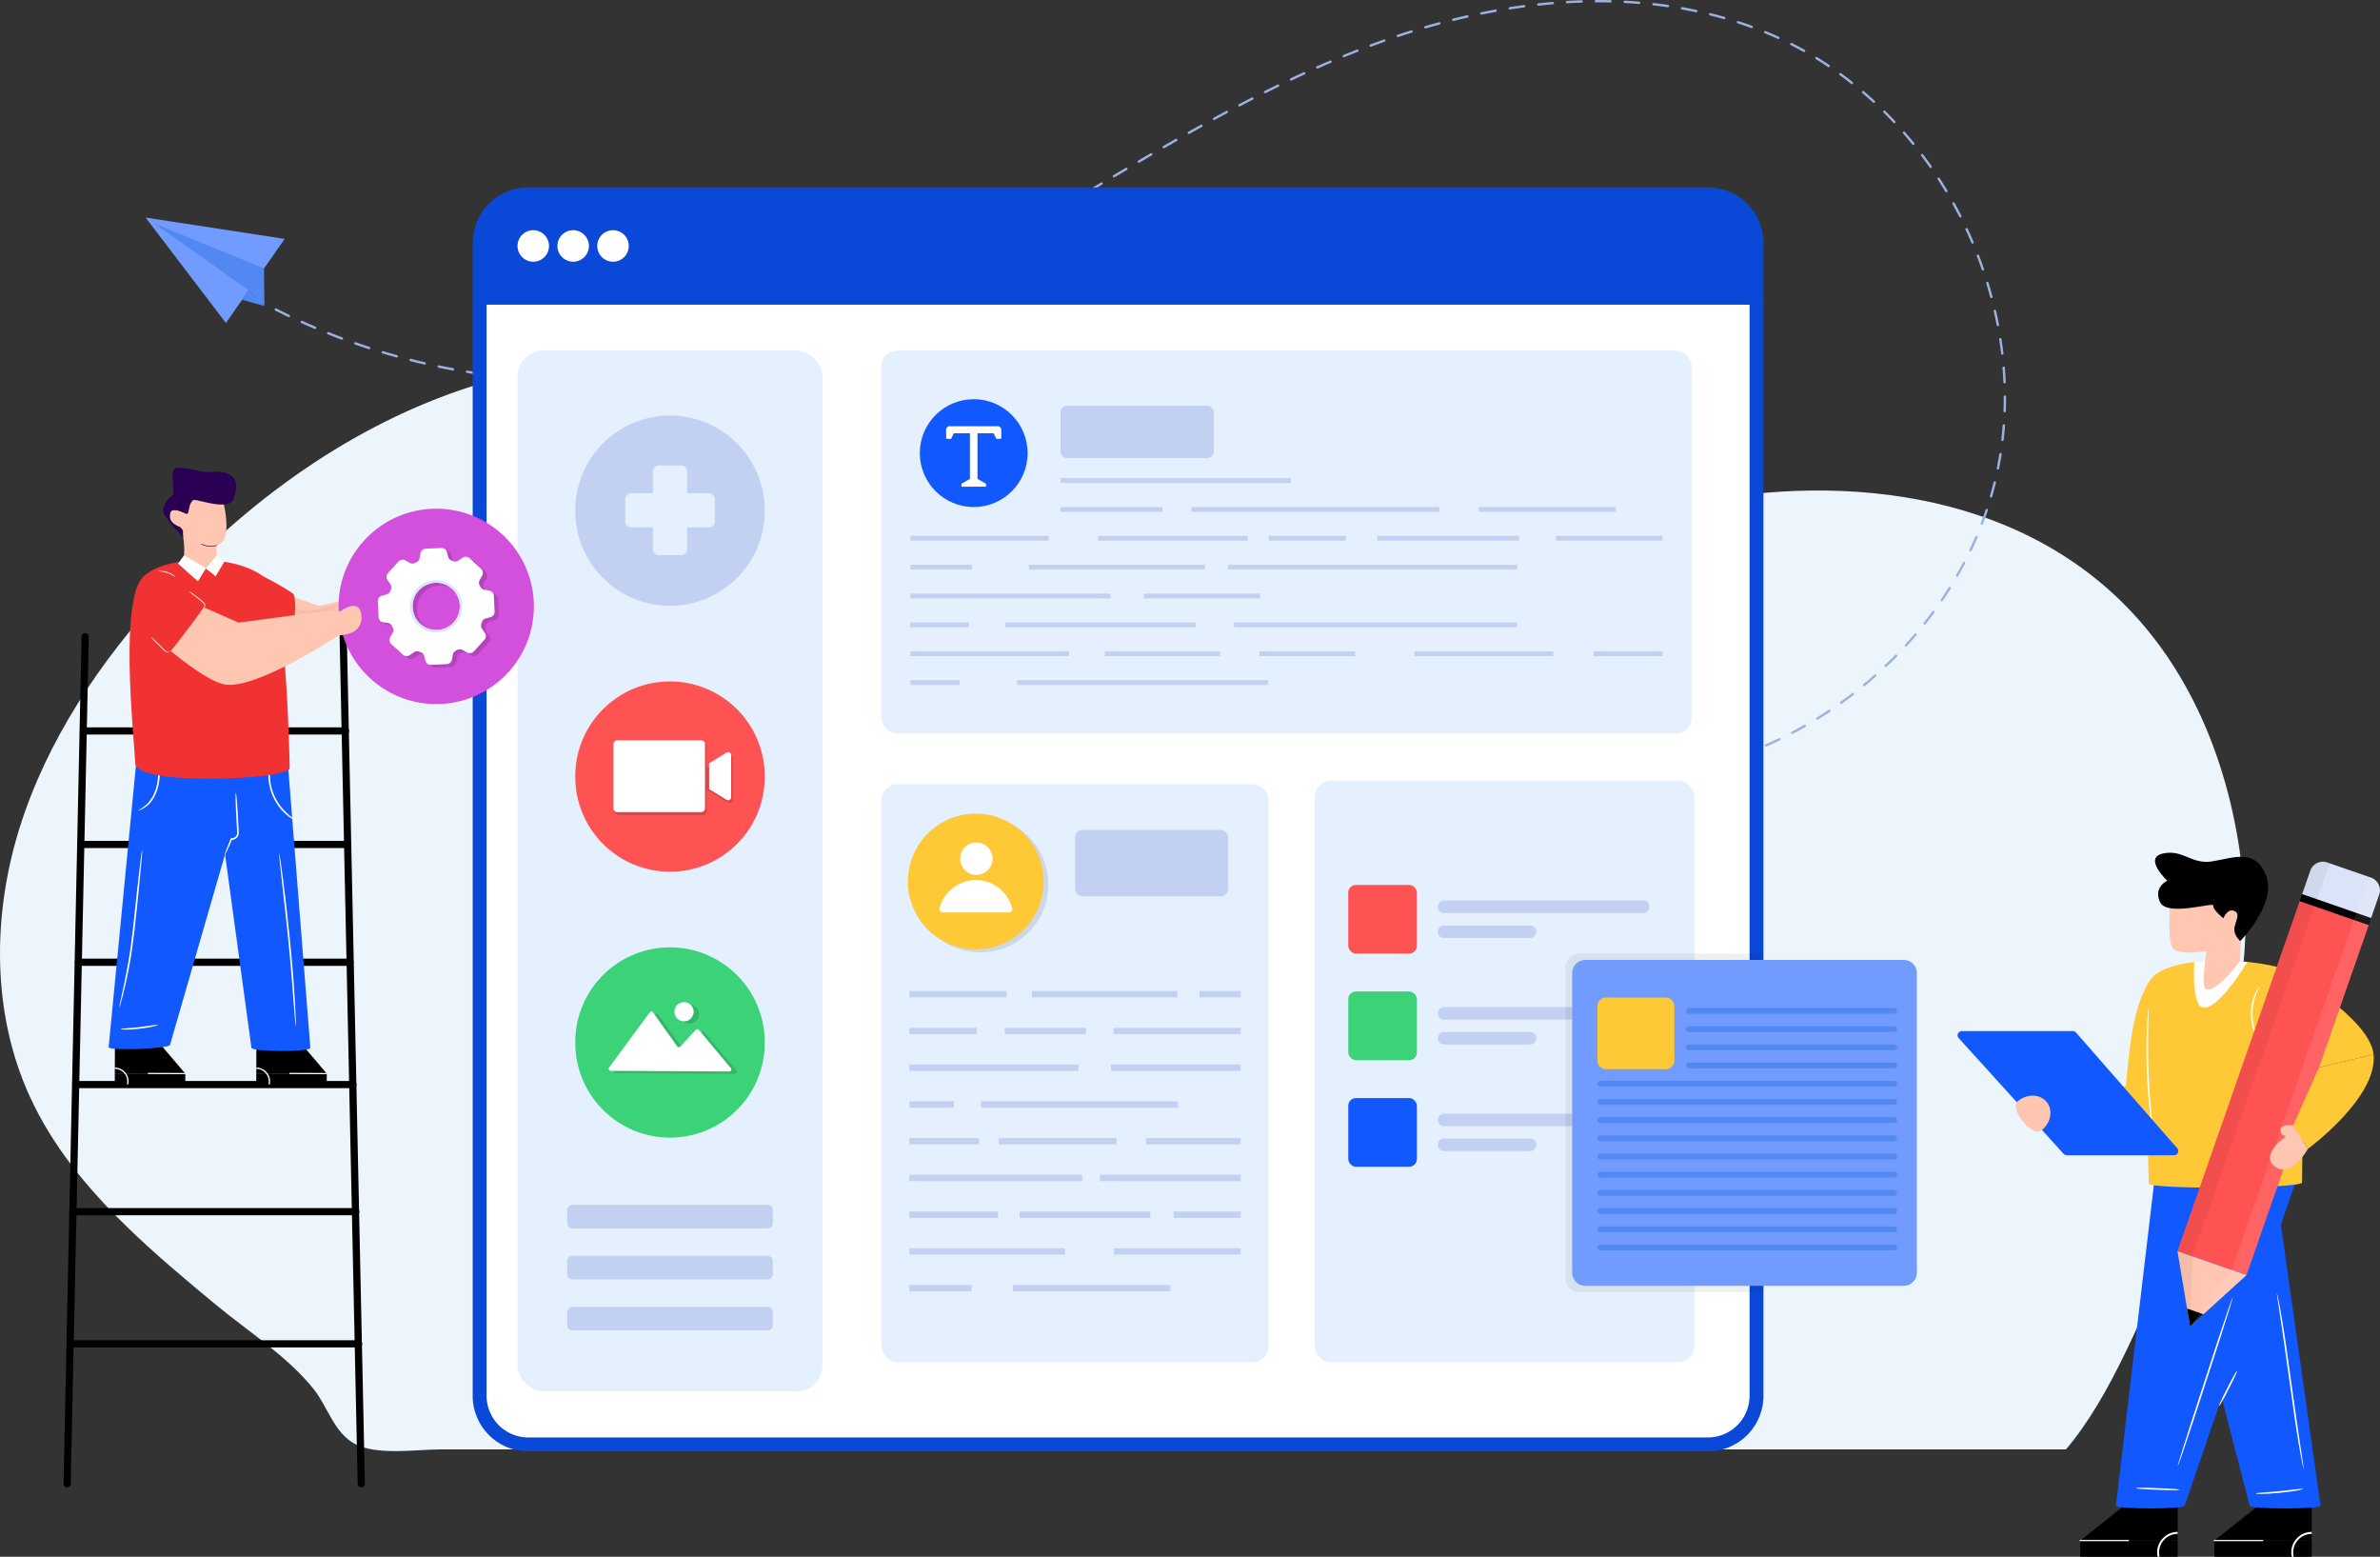 <svg id="Layer_1" data-name="Layer 1" xmlns="http://www.w3.org/2000/svg" viewBox="0 0 4300 2811.73"><rect x="0" y="0" width="4300" height="2811.73" fill="#333333" stroke="none"/><defs><style>.cls-1{fill:#edf5fc;}.cls-2{fill:#9bb2e1;}.cls-3{fill:#0a48d8;}.cls-4{fill:#fff;}.cls-5{fill:#e4f0fd;}.cls-6{fill:#c2d1f2;}.cls-7{fill:#3cd278;}.cls-8{opacity:0.14;}.cls-9{fill:#ff5252;}.cls-10{opacity:0.15;}.cls-11{fill:#ffc6b2;}.cls-12{fill:#f4bdab;}.cls-13{fill:#f03232;}.cls-14{fill:#1258ff;}.cls-15{fill:#d250dc;}.cls-16{fill:#d7e7ff;}.cls-17{fill:#2a0054;}.cls-18{fill:none;}.cls-19{opacity:0.06;}.cls-20{fill:#719bff;}.cls-21{fill:#ffc837;}.cls-22{fill:#5388f2;}.cls-23{opacity:0.1;}.cls-24{opacity:0.05;}.cls-25{fill:#dae3f7;}</style></defs><g id="Web_Designer" data-name="Web Designer"><path class="cls-1" d="M4272.09,2603.08c-50.33,113.8-108.86,264.43-189.49,358.94H1146.36c-44.48,0-113.24,11-153.25-9-39.35-19.63-50.37-67.26-76.26-99.74-47-59-118.7-104.43-176.6-152.36-55.42-45.86-111.58-92.74-163.29-143.29-70.6-68.91-132.87-144.67-173.57-234-68.46-150.37-67.33-326.67-17.95-484.35s144-298.11,255.29-420.19c154.31-169.33,346-308.91,564.42-378.12,142-45,295.68-58.38,442-33.83,78.77,13.19,155.43,37.36,227,73.44,213.4,107.73,372.12,312.88,598.37,390.07,88,30,178.66,38.44,270.16,33.09,199.16-89.56,396-185.45,606.39-237.72,285.53-70.93,615.31-46.72,831,161.91,124.4,120.36,194.36,288,218.08,465.09C4442.6,2124.39,4313.75,2508.85,4272.09,2603.08Z" transform="translate(-350 -344.13)"/><path class="cls-2" d="M3262.43,1750.21h0c-8.69-.11-17.49-.42-26.13-.9a2.17,2.17,0,0,1-2.05-2.29,2.21,2.21,0,0,1,2.29-2c8.59.47,17.32.77,25.95.89a2.17,2.17,0,0,1,0,4.34Zm26.08-.19a2.17,2.17,0,0,1-.06-4.34c8.6-.24,17.33-.66,26-1.26a2.17,2.17,0,1,1,.29,4.33c-8.67.6-17.46,1-26.12,1.27Zm52-3.58a2.17,2.17,0,0,1-.23-4.33c8.54-.94,17.2-2.06,25.75-3.35a2.17,2.17,0,1,1,.64,4.3c-8.6,1.29-17.32,2.42-25.92,3.37Zm51.53-7.73a2.17,2.17,0,0,1-.41-4.3c8.45-1.61,17-3.41,25.42-5.35a2.17,2.17,0,1,1,1,4.23c-8.47,2-17.08,3.76-25.57,5.38A2,2,0,0,1,3392,1738.71Zm50.76-11.7a2.17,2.17,0,0,1-.57-4.27c8.3-2.25,16.69-4.69,24.93-7.25a2.17,2.17,0,1,1,1.29,4.14c-8.29,2.59-16.73,5-25.08,7.3A1.91,1.91,0,0,1,3442.79,1727Zm49.73-15.48a2.17,2.17,0,0,1-.72-4.22c8.08-2.85,16.27-5.91,24.33-9.08a2.17,2.17,0,0,1,1.59,4c-8.11,3.19-16.35,6.27-24.48,9.13A2,2,0,0,1,3492.52,1711.53Zm48.46-19.09a2.17,2.17,0,0,1-.87-4.16c7.88-3.43,15.83-7.07,23.62-10.8a2.17,2.17,0,1,1,1.88,3.92c-7.84,3.75-15.84,7.41-23.76,10.86A2.06,2.06,0,0,1,3541,1692.44Zm47-22.5a2.17,2.17,0,0,1-1-4.09c7.65-4,15.32-8.19,22.8-12.44a2.17,2.17,0,1,1,2.15,3.77c-7.53,4.28-15.25,8.49-22.94,12.51A2.09,2.09,0,0,1,3588,1669.94Zm45.3-25.74a2.17,2.17,0,0,1-1.14-4c7.31-4.5,14.67-9.21,21.88-14a2.17,2.17,0,1,1,2.4,3.62c-7.25,4.81-14.66,9.55-22,14.08A2.23,2.23,0,0,1,3633.26,1644.2Zm43.39-28.83a2.17,2.17,0,0,1-1.26-3.94c7-5,14.06-10.24,20.88-15.48a2.17,2.17,0,0,1,2.64,3.45c-6.86,5.27-13.92,10.5-21,15.56A2.14,2.14,0,0,1,3676.65,1615.37Zm41.32-31.76a2.17,2.17,0,0,1-1.38-3.85c6.68-5.5,13.32-11.18,19.76-16.88a2.17,2.17,0,0,1,2.88,3.26c-6.47,5.72-13.16,11.44-19.87,17A2.16,2.16,0,0,1,3718,1583.61Zm39-34.54a2.17,2.17,0,0,1-1.49-3.75c6.28-6,12.51-12.08,18.54-18.21a2.17,2.17,0,1,1,3.09,3c-6.05,6.17-12.33,12.33-18.65,18.33A2.18,2.18,0,0,1,3757,1549.07Zm36.55-37.18a2.11,2.11,0,0,1-1.47-.57,2.17,2.17,0,0,1-.14-3.06c5.82-6.35,11.61-12.9,17.22-19.48a2.17,2.17,0,0,1,3.3,2.82c-5.64,6.61-11.47,13.21-17.31,19.59A2.16,2.16,0,0,1,3793.56,1511.89Zm33.82-39.66a2.22,2.22,0,0,1-1.35-.47,2.17,2.17,0,0,1-.35-3c5.39-6.8,10.69-13.75,15.77-20.66a2.17,2.17,0,0,1,3.5,2.57c-5.11,7-10.45,14-15.87,20.78A2.14,2.14,0,0,1,3827.38,1472.23Zm30.87-42a2.14,2.14,0,0,1-1.22-.38,2.17,2.17,0,0,1-.57-3c4.87-7.17,9.65-14.49,14.21-21.76a2.17,2.17,0,0,1,3.68,2.31c-4.59,7.31-9.4,14.68-14.3,21.89A2.17,2.17,0,0,1,3858.25,1430.23Zm27.68-44.16a2.11,2.11,0,0,1-1.08-.29,2.18,2.18,0,0,1-.8-3c4.33-7.51,8.54-15.16,12.52-22.75a2.17,2.17,0,0,1,3.85,2c-4,7.63-8.25,15.34-12.6,22.9A2.19,2.19,0,0,1,3885.93,1386.07Zm24.23-46.12a2.22,2.22,0,0,1-.94-.21,2.17,2.17,0,0,1-1-2.9c3.72-7.82,7.33-15.77,10.7-23.64a2.18,2.18,0,0,1,4,1.71c-3.4,7.92-7,15.93-10.78,23.8A2.18,2.18,0,0,1,3910.16,1340Zm20.52-47.85a2.14,2.14,0,0,1-.78-.14,2.18,2.18,0,0,1-1.25-2.81c3.09-8.08,6-16.29,8.77-24.4a2.17,2.17,0,1,1,4.11,1.38c-2.74,8.17-5.71,16.44-8.82,24.57A2.17,2.17,0,0,1,3930.68,1292.1Zm16.59-49.31a2.15,2.15,0,0,1-.61-.09,2.17,2.17,0,0,1-1.48-2.69c2.4-8.25,4.67-16.69,6.74-25.07a2.17,2.17,0,0,1,4.21,1c-2.08,8.44-4.36,16.93-6.78,25.24A2.17,2.17,0,0,1,3947.27,1242.79Zm12.45-50.58a2.1,2.1,0,0,1-.43,0,2.16,2.16,0,0,1-1.7-2.55c1.69-8.39,3.24-17,4.61-25.56a2.15,2.15,0,0,1,2.49-1.8,2.17,2.17,0,0,1,1.8,2.48c-1.38,8.64-2.94,17.29-4.64,25.74A2.18,2.18,0,0,1,3959.72,1192.21Zm8.18-51.46h-.25a2.18,2.18,0,0,1-1.91-2.41c1-8.56,1.84-17.26,2.5-25.85a2.17,2.17,0,0,1,4.33.33c-.66,8.65-1.51,17.4-2.51,26A2.17,2.17,0,0,1,3967.9,1140.75Zm4-52h-.08a2.15,2.15,0,0,1-2.09-2.24c.28-8,.43-16,.42-23.91v-2.06a2.17,2.17,0,0,1,2.16-2.18h0a2.17,2.17,0,0,1,2.17,2.16v2.08c0,7.95-.14,16-.43,24.06A2.17,2.17,0,0,1,3971.87,1088.8Zm-.16-52.1a2.18,2.18,0,0,1-2.17-2.08c-.37-8.58-.9-17.3-1.58-25.92a2.17,2.17,0,1,1,4.32-.35c.7,8.68,1.23,17.46,1.6,26.08a2.19,2.19,0,0,1-2.08,2.27Zm-2596.19-3.48h0c-8.66-.06-17.44-.22-26.1-.48a2.17,2.17,0,1,1,.13-4.34c8.63.26,17.38.42,26,.48a2.17,2.17,0,0,1,0,4.34Zm26.06-.11a2.17,2.17,0,0,1,0-4.34c8.63-.14,17.38-.37,26-.7a2.12,2.12,0,0,1,2.25,2.09,2.17,2.17,0,0,1-2.08,2.25c-8.66.33-17.44.57-26.11.7Zm-78.14-1.42h-.12q-13-.67-26.06-1.63a2.17,2.17,0,0,1-2-2.33,2.1,2.1,0,0,1,2.32-2q13,1,26,1.63a2.17,2.17,0,0,1-.1,4.34Zm130.21-.56a2.17,2.17,0,0,1-.13-4.34c8.63-.53,17.36-1.16,25.94-1.88a2.15,2.15,0,0,1,2.35,2,2.18,2.18,0,0,1-2,2.35c-8.61.72-17.38,1.36-26,1.88Zm-182.18-3.29h-.21q-13-1.24-26-2.78a2.18,2.18,0,0,1,.51-4.32q12.92,1.53,25.86,2.78a2.17,2.17,0,0,1-.2,4.33Zm234.1-1.07a2.17,2.17,0,0,1-.22-4.33c8.6-.92,17.29-2,25.83-3.07a2.17,2.17,0,1,1,.56,4.3c-8.58,1.12-17.3,2.16-25.93,3.09Zm-285.85-5.06a1.62,1.62,0,0,1-.31,0q-12.93-1.82-25.81-3.92a2.17,2.17,0,0,1-1.8-2.49,2.2,2.2,0,0,1,2.49-1.79q12.86,2.09,25.72,3.9a2.17,2.17,0,0,1-.29,4.32Zm337.53-1.7a2.17,2.17,0,0,1-.33-4.32c8.53-1.31,17.16-2.75,25.66-4.27a2.17,2.17,0,1,1,.76,4.27c-8.53,1.53-17.2,3-25.75,4.3Zm-389-6.68a2.71,2.71,0,0,1-.4,0q-12.84-2.38-25.61-5a2.17,2.17,0,1,1,.88-4.25q12.74,2.65,25.52,5a2.17,2.17,0,0,1-.39,4.31Zm440.28-2.49a2.17,2.17,0,0,1-.43-4.3q12.75-2.6,25.42-5.45a2.17,2.17,0,1,1,1,4.23q-12.72,2.88-25.52,5.48A2.09,2.09,0,0,1,1608.56,1010.84Zm-491.3-8.14a2.05,2.05,0,0,1-.49-.06q-12.72-2.92-25.37-6.15a2.17,2.17,0,0,1,1.07-4.21q12.6,3.21,25.28,6.13a2.17,2.17,0,0,1-.49,4.29Zm542.11-3.33a2.17,2.17,0,0,1-.52-4.28q12.62-3.14,25.17-6.53a2.17,2.17,0,0,1,1.13,4.2q-12.59,3.39-25.26,6.54A1.81,1.81,0,0,1,1659.37,999.37Zm-592.62-9.5a2.32,2.32,0,0,1-.58-.08q-12.59-3.49-25.09-7.26a2.17,2.17,0,1,1,1.26-4.15q12.45,3.74,25,7.22a2.18,2.18,0,0,1-.58,4.27Zm642.92-4.08a2.17,2.17,0,0,1-.6-4.26q12.48-3.64,24.89-7.52a2.17,2.17,0,1,1,1.3,4.14q-12.45,3.9-25,7.55A2.15,2.15,0,0,1,1709.67,985.79Zm2257.88-1a2.17,2.17,0,0,1-2.15-1.91c-1-8.49-2.19-17.15-3.52-25.73a2.17,2.17,0,0,1,1.81-2.48,2.15,2.15,0,0,1,2.48,1.81c1.34,8.64,2.53,17.35,3.54,25.89a2.17,2.17,0,0,1-1.9,2.41Zm-2950.7-9.93a2.22,2.22,0,0,1-.67-.1q-12.42-4-24.75-8.34a2.17,2.17,0,1,1,1.44-4.1q12.27,4.29,24.65,8.31a2.17,2.17,0,0,1-.67,4.23Zm742.56-4.58a2.18,2.18,0,0,1-.68-4.24q12.33-4.1,24.61-8.43a2.17,2.17,0,0,1,1.45,4.1q-12.32,4.34-24.69,8.46A2.37,2.37,0,0,1,1759.41,970.26Zm-791.77-12.6a2.27,2.27,0,0,1-.76-.14q-12.23-4.57-24.35-9.42a2.17,2.17,0,1,1,1.61-4q12.09,4.81,24.26,9.38a2.17,2.17,0,0,1-.76,4.21ZM1808.58,953a2.17,2.17,0,0,1-.76-4.21q12.2-4.51,24.32-9.25a2.17,2.17,0,1,1,1.58,4q-12.17,4.74-24.39,9.28A2.19,2.19,0,0,1,1808.58,953ZM919.24,938.33a2.08,2.08,0,0,1-.84-.18q-12-5.1-23.92-10.48a2.17,2.17,0,1,1,1.79-4q11.85,5.35,23.82,10.44a2.18,2.18,0,0,1-.85,4.18ZM1857.15,934a2.17,2.17,0,0,1-.82-4.18q12-4.9,24-10a2.17,2.17,0,1,1,1.7,4q-12,5.08-24.1,10A2.17,2.17,0,0,1,1857.15,934Zm2102.39-.74a2.18,2.18,0,0,1-2.13-1.76c-1.63-8.43-3.44-17-5.38-25.4a2.17,2.17,0,1,1,4.23-1c2,8.48,3.78,17.08,5.42,25.56a2.17,2.17,0,0,1-1.72,2.54A2,2,0,0,1,3959.54,933.3ZM871.75,916.88a2.09,2.09,0,0,1-.94-.22c-7.86-3.76-15.73-7.64-23.42-11.53a2.17,2.17,0,1,1,2-3.87q11.61,5.87,23.34,11.49a2.17,2.17,0,0,1-.94,4.13Zm1033.39-3.18a2.17,2.17,0,0,1-.87-4.16q11.91-5.25,23.76-10.65a2.18,2.18,0,0,1,2.88,1.08,2.15,2.15,0,0,1-1.08,2.87Q1918,908.26,1906,913.51A2.12,2.12,0,0,1,1905.14,913.7ZM825.25,893.33a2.23,2.23,0,0,1-1-.25c-7.62-4.08-15.32-8.31-22.88-12.58a2.17,2.17,0,1,1,2.13-3.78c7.54,4.25,15.21,8.47,22.8,12.53a2.17,2.17,0,0,1-1,4.08Zm1127.34-1.25a2.17,2.17,0,0,1-.93-4.13q11.77-5.55,23.5-11.23a2.17,2.17,0,1,1,1.9,3.91q-11.74,5.7-23.55,11.25A2.12,2.12,0,0,1,1952.59,892.08Zm1995.23-9.53a2.16,2.16,0,0,1-2.09-1.61c-2.24-8.29-4.65-16.69-7.19-25a2.17,2.17,0,1,1,4.15-1.27c2.55,8.31,5,16.76,7.23,25.1a2.17,2.17,0,0,1-1.53,2.66A2.24,2.24,0,0,1,3947.82,882.55ZM1999.5,869.36a2.18,2.18,0,0,1-1-4.12q11.65-5.79,23.26-11.72a2.17,2.17,0,0,1,2,3.87q-11.62,5.93-23.3,11.74A2.1,2.1,0,0,1,1999.5,869.36ZM779.87,867.72a2.12,2.12,0,0,1-1.11-.31c-7.42-4.41-14.92-9-22.29-13.6a2.17,2.17,0,1,1,2.31-3.68c7.33,4.6,14.81,9.15,22.2,13.55a2.17,2.17,0,0,1-1.11,4Zm1266.07-22.05a2.17,2.17,0,0,1-1-4.09q11.54-6,23-12.15a2.17,2.17,0,1,1,2.05,3.83q-11.52,6.13-23.07,12.17A2.14,2.14,0,0,1,2045.94,845.67ZM735.7,840.07a2.18,2.18,0,0,1-1.19-.36C727.28,835,720,830,712.88,825.1a2.17,2.17,0,1,1,2.46-3.57c7.11,4.91,14.36,9.81,21.56,14.55a2.17,2.17,0,0,1-1.2,4Zm3196.83-7.32a2.16,2.16,0,0,1-2.05-1.46c-2.82-8.16-5.82-16.37-8.92-24.4a2.17,2.17,0,0,1,4.06-1.56c3.11,8.07,6.13,16.33,9,24.54a2.18,2.18,0,0,1-2.06,2.88ZM2092,821.17a2.17,2.17,0,0,1-1-4.08q11.43-6.21,22.84-12.5a2.17,2.17,0,1,1,2.1,3.8q-11.42,6.3-22.87,12.52A2.16,2.16,0,0,1,2092,821.17ZM692.86,810.41a2.18,2.18,0,0,1-1.28-.42c-7-5.11-14.07-10.36-20.93-15.6a2.17,2.17,0,1,1,2.64-3.45c6.83,5.22,13.84,10.45,20.85,15.54a2.17,2.17,0,0,1-1.28,3.93ZM2137.59,796a2.17,2.17,0,0,1-1.07-4.07q11.36-6.36,22.69-12.79a2.17,2.17,0,1,1,2.14,3.77q-11.34,6.44-22.71,12.81A2.12,2.12,0,0,1,2137.59,796Zm1776.2-11.87a2.15,2.15,0,0,1-2-1.32c-3.37-7.92-6.94-15.9-10.59-23.72a2.17,2.17,0,1,1,3.93-1.84c3.68,7.87,7.26,15.9,10.65,23.86a2.16,2.16,0,0,1-2,3ZM651.34,778.74a2,2,0,0,1-1.25-.45l-.23-.19a2.17,2.17,0,1,1,2.81-3.31,2.26,2.26,0,0,1,.36,3.11A2.19,2.19,0,0,1,651.34,778.74Zm1531.57-8.46a2.17,2.17,0,0,1-1.08-4.06q11.3-6.48,22.55-13a2.17,2.17,0,0,1,2.18,3.76q-11.26,6.54-22.57,13A2.21,2.21,0,0,1,2182.91,770.28ZM2228,744.14a2.17,2.17,0,0,1-1.1-4l22.46-13.18a2.17,2.17,0,0,1,2.2,3.74l-22.46,13.19A2.21,2.21,0,0,1,2228,744.14Zm1663.75-7.22a2.16,2.16,0,0,1-1.93-1.18c-3.9-7.64-8-15.36-12.2-23a2.17,2.17,0,0,1,3.8-2.1c4.22,7.63,8.35,15.39,12.26,23.07a2.18,2.18,0,0,1-.94,2.93A2.21,2.21,0,0,1,3891.74,736.92Zm-1618.83-19.2a2.17,2.17,0,0,1-1.11-4l22.43-13.27a2.17,2.17,0,1,1,2.21,3.73L2274,717.42A2.19,2.19,0,0,1,2272.91,717.72Zm1593.57-26.38a2.15,2.15,0,0,1-1.86-1.06c-4.42-7.36-9-14.77-13.76-22a2.17,2.17,0,0,1,3.64-2.36c4.74,7.31,9.4,14.78,13.84,22.18a2.18,2.18,0,0,1-.75,3A2.12,2.12,0,0,1,3866.48,691.34Zm-1548.72-.18a2.17,2.17,0,0,1-1.11-4l22.42-13.3a2.17,2.17,0,0,1,2.21,3.74l-22.41,13.29A2.14,2.14,0,0,1,2317.76,691.16Zm44.84-26.57a2.17,2.17,0,0,1-1.1-4q11.22-6.63,22.45-13.25a2.17,2.17,0,0,1,2.2,3.75q-11.24,6.6-22.44,13.24A2.23,2.23,0,0,1,2362.6,664.59Zm1475.52-17a2.18,2.18,0,0,1-1.78-.93c-4.94-7.07-10.07-14.15-15.26-21a2.17,2.17,0,1,1,3.47-2.61c5.21,6.93,10.38,14.05,15.35,21.16a2.16,2.16,0,0,1-.54,3A2.11,2.11,0,0,1,3838.12,647.61Zm-1430.6-9.46a2.17,2.17,0,0,1-1.1-4q11.25-6.58,22.52-13.14a2.17,2.17,0,0,1,2.18,3.76q-11.26,6.54-22.5,13.13A2.21,2.21,0,0,1,2407.52,638.15ZM2452.59,612a2.17,2.17,0,0,1-1.09-4.06q11.3-6.49,22.62-12.95a2.17,2.17,0,1,1,2.15,3.77q-11.31,6.45-22.6,13A2.24,2.24,0,0,1,2452.59,612Zm1354.19-6a2.16,2.16,0,0,1-1.69-.81c-5.47-6.75-11.09-13.45-16.71-19.9a2.17,2.17,0,1,1,3.27-2.85c5.65,6.49,11.31,13.23,16.81,20a2.16,2.16,0,0,1-.32,3.05A2.13,2.13,0,0,1,3806.78,606Zm-1308.9-19.77a2.17,2.17,0,0,1-1.06-4.06q11.35-6.39,22.76-12.71a2.17,2.17,0,1,1,2.1,3.8q-11.38,6.31-22.73,12.7A2.3,2.3,0,0,1,2497.88,586.19Zm1274.67-19.54A2.17,2.17,0,0,1,3771,566c-5.91-6.31-12-12.59-18.1-18.64a2.17,2.17,0,0,1,3.06-3.08c6.13,6.09,12.26,12.4,18.21,18.75a2.18,2.18,0,0,1-1.58,3.66Zm-1229.09-5.71a2.17,2.17,0,0,1-1-4.08q11.46-6.24,22.94-12.39a2.17,2.17,0,1,1,2,3.83q-11.47,6.15-22.91,12.38A2.17,2.17,0,0,1,2543.46,560.94Zm45.94-24.58a2.18,2.18,0,0,1-1-4.1q11.55-6.06,23.15-12a2.17,2.17,0,1,1,2,3.86q-11.58,5.94-23.11,12A2.13,2.13,0,0,1,2589.4,536.36Zm1146.15-6.42a2.12,2.12,0,0,1-1.47-.58c-6.38-5.87-12.91-11.67-19.44-17.24a2.17,2.17,0,0,1,2.83-3.3c6.56,5.6,13.14,11.44,19.55,17.35a2.17,2.17,0,0,1-1.47,3.77ZM2635.77,512.58a2.17,2.17,0,0,1-1-4.11q11.65-5.84,23.38-11.55a2.17,2.17,0,0,1,1.9,3.91q-11.68,5.7-23.33,11.52A2.14,2.14,0,0,1,2635.77,512.58Zm1060.16-16.49a2.2,2.2,0,0,1-1.35-.46c-6.77-5.35-13.73-10.64-20.68-15.71a2.17,2.17,0,1,1,2.56-3.51c7,5.11,14,10.42,20.81,15.81a2.17,2.17,0,0,1-1.34,3.87Zm-1013.31-6.32a2.18,2.18,0,0,1-.93-4.14q11.79-5.56,23.65-11a2.17,2.17,0,0,1,1.8,3.95q-11.82,5.43-23.59,11A2.21,2.21,0,0,1,2682.62,489.77Zm47.38-21.7a2.18,2.18,0,0,1-.88-4.16q11.93-5.28,23.92-10.4a2.17,2.17,0,0,1,1.71,4q-12,5.12-23.87,10.38A2.12,2.12,0,0,1,2730,468.07Zm923.83-2.66a2.2,2.2,0,0,1-1.21-.37c-7.15-4.79-14.5-9.51-21.84-14a2.17,2.17,0,0,1,2.27-3.7c7.39,4.54,14.78,9.29,22,14.11a2.18,2.18,0,0,1-1.21,4Zm-875.89-17.78a2.17,2.17,0,0,1-.82-4.18q12.06-4.95,24.22-9.71a2.17,2.17,0,1,1,1.58,4q-12.12,4.75-24.16,9.69A2.1,2.1,0,0,1,2777.94,447.63Zm831.52-9.46a2.12,2.12,0,0,1-1.06-.27c-7.54-4.22-15.25-8.32-22.89-12.2a2.17,2.17,0,1,1,2-3.87c7.7,3.9,15.46,8,23.05,12.28a2.17,2.17,0,0,1-1.06,4.06Zm-783-9.55a2.18,2.18,0,0,1-.76-4.21q12.21-4.56,24.52-8.93a2.17,2.17,0,1,1,1.45,4.09q-12.27,4.35-24.45,8.91A2.22,2.22,0,0,1,2826.47,428.62Zm736.55-14a2.26,2.26,0,0,1-.9-.2c-4.45-2-8.95-4-13.46-5.94q-5.19-2.2-10.39-4.33a2.18,2.18,0,0,1,1.64-4q5.24,2.14,10.46,4.37,6.81,2.91,13.55,6a2.15,2.15,0,0,1,1.08,2.87A2.18,2.18,0,0,1,3563,414.66Zm-687.42-3.47a2.17,2.17,0,0,1-.69-4.23q12.36-4.14,24.83-8a2.17,2.17,0,0,1,1.3,4.14q-12.43,3.9-24.76,8A2,2,0,0,1,2875.6,411.19Zm49.75-15.57a2.17,2.17,0,0,1-.61-4.26q12.51-3.64,25.13-7.05a2.17,2.17,0,0,1,1.13,4.2q-12.57,3.39-25.05,7A2.08,2.08,0,0,1,2925.35,395.62Zm589.42-.66a2.14,2.14,0,0,1-.74-.13c-8.05-2.95-16.32-5.79-24.57-8.47a2.17,2.17,0,0,1,1.34-4.13c8.3,2.69,16.61,5.56,24.72,8.52a2.17,2.17,0,0,1-.75,4.21Zm-539.11-12.91a2.17,2.17,0,0,1-.52-4.28q12.66-3.13,25.4-6a2.17,2.17,0,0,1,1,4.24q-12.7,2.87-25.32,6A2.31,2.31,0,0,1,2975.66,382.05Zm489.55-3.18a2.06,2.06,0,0,1-.6-.08c-8.25-2.36-16.7-4.61-25.1-6.69a2.17,2.17,0,1,1,1-4.21c8.46,2.09,16.95,4.35,25.26,6.72a2.17,2.17,0,0,1-.6,4.26Zm-438.71-8.28a2.17,2.17,0,0,1-.43-4.3q12.79-2.6,25.64-4.91a2.17,2.17,0,0,1,.77,4.28q-12.8,2.29-25.54,4.89A2.25,2.25,0,0,1,3026.5,370.59Zm388.14-4.26a2.28,2.28,0,0,1-.45,0c-8.41-1.78-17-3.45-25.51-5a2.17,2.17,0,0,1,.76-4.28c8.57,1.52,17.2,3.2,25.65,5a2.17,2.17,0,0,1-.45,4.29Zm-336.85-5a2.17,2.17,0,0,1-.33-4.31c8.6-1.35,17.29-2.61,25.83-3.75a2.22,2.22,0,0,1,2.44,1.87,2.17,2.17,0,0,1-1.87,2.44c-8.5,1.13-17.16,2.38-25.73,3.73Zm285.54-4.13-.31,0c-8.5-1.22-17.17-2.33-25.77-3.3a2.17,2.17,0,1,1,.48-4.31c8.64,1,17.36,2.08,25.91,3.32a2.17,2.17,0,0,1-.31,4.32Zm-233.89-2.73a2.17,2.17,0,0,1-.23-4.33c8.64-.94,17.39-1.78,26-2.51a2.19,2.19,0,0,1,2.35,2,2.17,2.17,0,0,1-2,2.34c-8.57.72-17.28,1.56-25.89,2.5Zm182.12-3.09h-.19c-8.55-.69-17.28-1.27-25.92-1.72a2.16,2.16,0,0,1-2.06-2.28,2.18,2.18,0,0,1,2.28-2c8.69.44,17.46,1,26,1.73a2.17,2.17,0,0,1-.16,4.33Zm-130.19-1.26a2.17,2.17,0,0,1-.12-4.34c8.7-.5,17.47-.9,26.09-1.18a2.22,2.22,0,0,1,2.24,2.1,2.16,2.16,0,0,1-2.1,2.24c-8.58.28-17.32.67-26,1.18Zm78.15-1.43h-.05q-10.57-.24-21.17-.24h-4.82a2.22,2.22,0,0,1-2.19-2.16,2.17,2.17,0,0,1,2.16-2.18l4.79,0h.06q10.63,0,21.27.25a2.17,2.17,0,0,1-.05,4.34Z" transform="translate(-350 -344.13)"/><path class="cls-3" d="M3536.09,894.15V2865a100.51,100.51,0,0,1-100.5,100.54H1304.47A100.5,100.5,0,0,1,1204,2865V894.15Z" transform="translate(-350 -344.13)"/><path class="cls-4" d="M1304.49,2940.43A75.5,75.5,0,0,1,1229.1,2865V894.14H3511V2865a75.49,75.49,0,0,1-75.38,75.43Z" transform="translate(-350 -344.13)"/><path class="cls-5" d="M3411.33,1784.35v990.14a30.32,30.32,0,0,1-30.28,30.28H2755.59a30.29,30.29,0,0,1-30.28-30.28V1784.35a30.29,30.29,0,0,1,30.28-30.28h625.46A30.32,30.32,0,0,1,3411.33,1784.35Z" transform="translate(-350 -344.13)"/><path class="cls-3" d="M3536.07,783.09v111H1204v-111a100.49,100.49,0,0,1,100.5-100.49H3435.57A100.5,100.5,0,0,1,3536.07,783.09Z" transform="translate(-350 -344.13)"/><path class="cls-4" d="M1341.9,788.34a28.45,28.45,0,1,1-28.47-28.42A28.48,28.48,0,0,1,1341.9,788.34Z" transform="translate(-350 -344.13)"/><path class="cls-4" d="M1414,788.34a28.45,28.45,0,1,1-28.47-28.42A28.48,28.48,0,0,1,1414,788.34Z" transform="translate(-350 -344.13)"/><path class="cls-4" d="M1486,788.34a28.45,28.45,0,1,1-28.47-28.42A28.48,28.48,0,0,1,1486,788.34Z" transform="translate(-350 -344.13)"/><rect class="cls-5" x="935" y="633.28" width="551.04" height="1879.74" rx="46.6"/><path class="cls-6" d="M1731.67,1265.84a171.15,171.15,0,1,1-342.29,0c0-94.51,76.61-171.17,171.12-171.17A171.18,171.18,0,0,1,1731.67,1265.84Z" transform="translate(-350 -344.13)"/><path class="cls-7" d="M1731.67,2226.4a171.15,171.15,0,1,1-342.29,0c0-94.51,76.61-171.17,171.12-171.17A171.18,171.18,0,0,1,1731.67,2226.4Z" transform="translate(-350 -344.13)"/><g class="cls-8"><path d="M1677.28,2283.54l-214.18-1.2a3.68,3.68,0,0,1-2.9-5.88l73.39-99.67a3.69,3.69,0,0,1,6,.07l43.64,61.26a3.67,3.67,0,0,0,5.69.38l28-30.19a3.71,3.71,0,0,1,5.56.13l57.73,69A3.72,3.72,0,0,1,1677.28,2283.54Z" transform="translate(-350 -344.13)"/><path d="M1612.93,2175.7a17.32,17.32,0,1,1-17.21-17.42A17.31,17.31,0,0,1,1612.93,2175.7Z" transform="translate(-350 -344.13)"/></g><path class="cls-4" d="M1667.55,2279.42l-214.17-1.2a3.68,3.68,0,0,1-2.91-5.88l73.39-99.66a3.7,3.7,0,0,1,6,.06l43.65,61.27a3.67,3.67,0,0,0,5.68.37l28-30.19a3.71,3.71,0,0,1,5.56.13l57.73,69A3.72,3.72,0,0,1,1667.55,2279.42Z" transform="translate(-350 -344.13)"/><path class="cls-4" d="M1603.2,2171.58a17.32,17.32,0,1,1-17.21-17.42A17.31,17.31,0,0,1,1603.2,2171.58Z" transform="translate(-350 -344.13)"/><path class="cls-9" d="M1731.67,1746.12a171.15,171.15,0,1,1-342.29,0c0-94.51,76.61-171.17,171.12-171.17A171.18,171.18,0,0,1,1731.67,1746.12Z" transform="translate(-350 -344.13)"/><g class="cls-10"><path d="M1673.9,1713.53v75.88a5.45,5.45,0,0,1-8.34,4.64l-38.82-23.93v39.18a7.09,7.09,0,0,1-7.08,7.08H1468.38a7.08,7.08,0,0,1-7.08-7.08V1693.68a7.09,7.09,0,0,1,7.08-7.08h151.28a7.09,7.09,0,0,1,7.08,7.08v39.13l38.82-23.93A5.47,5.47,0,0,1,1673.9,1713.53Z" transform="translate(-350 -344.13)"/></g><path class="cls-4" d="M1623.74,1688.3V1804a7,7,0,0,1-7.08,7H1465.39a7.06,7.06,0,0,1-7-7V1688.3a7.1,7.1,0,0,1,7-7.08h151.27A7.05,7.05,0,0,1,1623.74,1688.3Z" transform="translate(-350 -344.13)"/><path class="cls-4" d="M1671,1708.19V1784a5.49,5.49,0,0,1-8.34,4.69l-31.44-19.37v-46.47l31.44-19.37A5.49,5.49,0,0,1,1671,1708.19Z" transform="translate(-350 -344.13)"/><path class="cls-5" d="M1641.46,1245.38v40.91a10.4,10.4,0,0,1-10.43,10.43h-39.6v39.65a10.44,10.44,0,0,1-10.47,10.42h-40.87a10.43,10.43,0,0,1-10.47-10.42v-39.65H1490a10.4,10.4,0,0,1-10.42-10.43v-40.91A10.43,10.43,0,0,1,1490,1235h39.61v-39.61a10.47,10.47,0,0,1,10.47-10.47H1581a10.48,10.48,0,0,1,10.47,10.47V1235H1631A10.43,10.43,0,0,1,1641.46,1245.38Z" transform="translate(-350 -344.13)"/><path class="cls-6" d="M1746.28,2529.88v23.21a9.71,9.71,0,0,1-9.73,9.73h-352a9.75,9.75,0,0,1-9.78-9.73v-23.21a9.79,9.79,0,0,1,9.78-9.77h352A9.74,9.74,0,0,1,1746.28,2529.88Z" transform="translate(-350 -344.13)"/><path class="cls-6" d="M1746.28,2622v23.22a9.72,9.72,0,0,1-9.73,9.73h-352a9.76,9.76,0,0,1-9.78-9.73V2622a9.79,9.79,0,0,1,9.78-9.77h352A9.75,9.75,0,0,1,1746.28,2622Z" transform="translate(-350 -344.13)"/><path class="cls-6" d="M1746.28,2714.19v23.22a9.71,9.71,0,0,1-9.73,9.72h-352a9.75,9.75,0,0,1-9.78-9.72v-23.22a9.79,9.79,0,0,1,9.78-9.77h352A9.74,9.74,0,0,1,1746.28,2714.19Z" transform="translate(-350 -344.13)"/><path d="M471.27,3030.64h-.15a6.51,6.51,0,0,1-6.37-6.65l32.66-1529.88a6.52,6.52,0,0,1,6.51-6.38h.14a6.51,6.51,0,0,1,6.38,6.65L477.78,3024.27A6.51,6.51,0,0,1,471.27,3030.64Z" transform="translate(-350 -344.13)"/><path d="M1002.75,3030.64a6.51,6.51,0,0,1-6.51-6.37L963.58,1494.39a6.51,6.51,0,0,1,6.38-6.65h.14a6.51,6.51,0,0,1,6.51,6.38L1009.27,3024a6.51,6.51,0,0,1-6.37,6.65Z" transform="translate(-350 -344.13)"/><path d="M973.73,1670.87H500.29a6.52,6.52,0,0,1,0-13H973.73a6.52,6.52,0,1,1,0,13Z" transform="translate(-350 -344.13)"/><path d="M978.11,1875.89H495.91a6.52,6.52,0,0,1,0-13h482.2a6.52,6.52,0,0,1,0,13Z" transform="translate(-350 -344.13)"/><path d="M982.65,2088.63H491.37a6.52,6.52,0,0,1,0-13H982.65a6.52,6.52,0,0,1,0,13Z" transform="translate(-350 -344.13)"/><path d="M987.37,2309.53H486.66a6.51,6.51,0,0,1,0-13H987.37a6.51,6.51,0,1,1,0,13Z" transform="translate(-350 -344.13)"/><path d="M992.26,2539.09H481.76a6.52,6.52,0,1,1,0-13h510.5a6.52,6.52,0,1,1,0,13Z" transform="translate(-350 -344.13)"/><path d="M997.36,2777.81H476.66a6.52,6.52,0,0,1,0-13h520.7a6.52,6.52,0,1,1,0,13Z" transform="translate(-350 -344.13)"/><path class="cls-11" d="M829,1476.48c0,1.71,25.42,19,26.33,19.6a36.05,36.05,0,0,0,4.59.37c15.48.8,64.93,2.35,64.93,2.35l101.72-40,95.11-37.43s-3.69-23.55-4-24.51-191.91,41.65-191.91,41.65l-53.56-19.33s-23,7.15-25.42,9.82S829.27,1474.93,829,1476.48Z" transform="translate(-350 -344.13)"/><path class="cls-12" d="M856.88,1479c-.06,5.93.48,12.12,3,17.46,15.48.8,64.93,2.35,64.93,2.35l101.72-40c10-17.09,17.79-36,33.49-47.63L926.3,1443.7c-10,2.45-20.51,4.91-30.6,2.61s-19.49-10.94-19.06-21.25l-5.08,3.31A98.08,98.08,0,0,0,856.88,1479Z" transform="translate(-350 -344.13)"/><path class="cls-13" d="M805.45,1445.94l-1.64,43.85s29.06,15.35,62.25,21c15.88-26.87,21.8-78.46,13.79-94.12-20.77-14.93-53.31-31-53.31-31Z" transform="translate(-350 -344.13)"/><rect x="866.84" y="2229.24" width="19.76" height="127.43" transform="translate(-1769.62 2816.65) rotate(-89.78)"/><polygon points="590.48 1939.19 463.04 1938.69 463.26 1882.39 542.4 1882.7 590.48 1939.19"/><rect class="cls-4" x="905.64" y="2249.44" width="2.17" height="67.53" transform="translate(-1729.97 2836.93) rotate(-89.78)"/><path class="cls-4" d="M838,2297.38a21.1,21.1,0,0,1-.63,5.3H835a.73.73,0,0,1,0-.29,20.56,20.56,0,0,0,.59-5,22.21,22.21,0,0,0-4.64-13.76,5.62,5.62,0,0,0-.61-.71,22.48,22.48,0,0,0-17.26-8.22v-2.37a25,25,0,0,1,19.77,9.88c.18.24.33.48.51.72A24.55,24.55,0,0,1,838,2297.38Z" transform="translate(-350 -344.13)"/><rect x="611.24" y="2229.24" width="19.76" height="127.43" transform="translate(-2024.22 2561.06) rotate(-89.78)"/><polygon points="334.84 1939.19 207.41 1938.69 207.63 1882.39 286.77 1882.7 334.84 1939.19"/><rect class="cls-4" x="650" y="2249.44" width="2.17" height="67.53" transform="translate(-1984.62 2581.29) rotate(-89.78)"/><path class="cls-4" d="M582.33,2297.38a21.09,21.09,0,0,1-.64,5.3h-2.37a.59.59,0,0,1,0-.29,21.59,21.59,0,0,0,.59-5,22.21,22.21,0,0,0-4.64-13.76,7.93,7.93,0,0,0-.61-.71,22.5,22.5,0,0,0-17.27-8.22v-2.37a25,25,0,0,1,19.77,9.88c.19.24.33.48.52.72A24.55,24.55,0,0,1,582.33,2297.38Z" transform="translate(-350 -344.13)"/><path class="cls-14" d="M804.23,2236.33l-47.64-349.18L657.29,2231c.31,7.37-110.65,11.78-111,4.42l50.87-524.5,272.41,5.72,41.14,520C910.72,2244.56,804.21,2244.25,804.23,2236.33Z" transform="translate(-350 -344.13)"/><path class="cls-4" d="M842.88,1707.58c.31.13-.54,3.26-2.27,9.45a104.92,104.92,0,0,0-2.9,28.73,93,93,0,0,0,23.48,59.58A105.87,105.87,0,0,0,883,1824.27c5.39,3.53,8.26,5,8.09,5.38s-3.24-.74-9-3.89a91.07,91.07,0,0,1-23-18.48,95.93,95.93,0,0,1-24.22-61.44,90.59,90.59,0,0,1,4.14-29.28C841.19,1710.39,842.6,1707.47,842.88,1707.58Z" transform="translate(-350 -344.13)"/><path class="cls-4" d="M600,1807.67c-.13-.34,2.14-1.29,6.23-3.84a53.52,53.52,0,0,0,15.55-14.8c9.63-13.3,13.32-30.07,14.11-46.48.57-9.74.44-17.1.54-22s.26-7.35.58-7.36.73,2.41,1.16,7.3a185.39,185.39,0,0,1,.63,22.21c-.81,16.71-4.54,34.06-14.66,48a47.84,47.84,0,0,1-17.06,14.6C602.61,1807.55,600.12,1807.93,600,1807.67Z" transform="translate(-350 -344.13)"/><path class="cls-13" d="M594.37,1722.67c-3.39-61.57-30-305.11,18.22-340.17,40.4-34.86,168.89-40.28,223.17,10.83,32.11,30.24,37.8,335.07,37.6,338C874.39,1752.58,593.08,1764.59,594.37,1722.67Z" transform="translate(-350 -344.13)"/><path class="cls-11" d="M954,1445.78l10.9,2.46s7.15-15.65,3.41-21.58S954,1445.78,954,1445.78Z" transform="translate(-350 -344.13)"/><path class="cls-15" d="M961.69,1439.37a176.45,176.45,0,0,0,176.45,176.44c97.41,0,176.42-79,176.42-176.44s-79-176.42-176.42-176.42S961.69,1342,961.69,1439.37Z" transform="translate(-350 -344.13)"/><g class="cls-10"><path d="M1250,1425.39a9.88,9.88,0,0,0-8.17-9.28l-9.08-1.67a9.83,9.83,0,0,1-7.2-5.52c-.4-1-1-2.09-1.45-3.07a9.94,9.94,0,0,1,.31-9.21l4.53-7.93a10,10,0,0,0-2-12.23l-21-19.1a9.9,9.9,0,0,0-12.33-.81l-7.54,5.2a9.91,9.91,0,0,1-9,1.17c-1.07-.38-2.17-.83-3.28-1.2a9.92,9.92,0,0,1-6.26-6.68l-2.41-8.81a10,10,0,0,0-10.06-7.27l-28.32,1.33a9.84,9.84,0,0,0-9.24,8.1l-1.67,9.11a9.85,9.85,0,0,1-5.59,7.2c-1.1.48-2.12,1-3.18,1.46a9.81,9.81,0,0,1-9.1-.32l-7.93-4.49a10,10,0,0,0-12.23,2l-19.1,21a9.91,9.91,0,0,0-.82,12.33l5.24,7.57a9.72,9.72,0,0,1,1.17,9c-.41,1.07-.86,2.21-1.24,3.31a9.57,9.57,0,0,1-6.63,6.23l-8.78,2.41a9.93,9.93,0,0,0-7.27,10.06l1.33,28.32a9.89,9.89,0,0,0,8.17,9.31l9,1.6a9.64,9.64,0,0,1,7.2,5.59q.71,1.54,1.53,3.18a9.64,9.64,0,0,1-.39,9.1l-4.49,7.93a10,10,0,0,0,2,12.23l21,19.1a10,10,0,0,0,12.37.81l7.54-5.2a9.84,9.84,0,0,1,9-1.17c1.11.45,2.18.83,3.32,1.2a9.78,9.78,0,0,1,6.22,6.68l2.41,8.81a9.94,9.94,0,0,0,10,7.27l28.35-1.33a9.85,9.85,0,0,0,9.28-8.17l1.67-9a9.7,9.7,0,0,1,5.52-7.16c1.1-.52,2.16-1,3.18-1.5a9.47,9.47,0,0,1,9.13.32l7.94,4.49a10,10,0,0,0,12.22-2l19.11-21a10,10,0,0,0,.84-12.36l-5.27-7.61a9.56,9.56,0,0,1-1.14-8.93c.42-1.11.8-2.18,1.1-3.21a9.76,9.76,0,0,1,6.71-6.22l8.85-2.49a10,10,0,0,0,7.27-10ZM1103.19,1445a42.69,42.69,0,1,1,43.19,42.18A42.7,42.7,0,0,1,1103.19,1445Z" transform="translate(-350 -344.13)"/></g><path class="cls-4" d="M1242.25,1420.29a9.86,9.86,0,0,0-8.17-9.27l-9.07-1.67a9.85,9.85,0,0,1-7.2-5.53c-.41-1-1-2.08-1.46-3.07a9.92,9.92,0,0,1,.32-9.2l4.52-7.94a10,10,0,0,0-2-12.22l-21-19.11a9.91,9.91,0,0,0-12.33-.81l-7.53,5.2a9.92,9.92,0,0,1-9,1.18c-1.07-.38-2.18-.83-3.28-1.21a9.88,9.88,0,0,1-6.26-6.67l-2.41-8.81a10,10,0,0,0-10.07-7.27l-28.31,1.33a9.84,9.84,0,0,0-9.25,8.1l-1.66,9.11a9.9,9.9,0,0,1-5.6,7.2c-1.1.47-2.12.95-3.18,1.46a9.84,9.84,0,0,1-9.09-.32l-7.94-4.49a10,10,0,0,0-12.22,2l-19.11,21a9.89,9.89,0,0,0-.81,12.33l5.24,7.57a9.73,9.73,0,0,1,1.17,9c-.42,1.07-.86,2.21-1.24,3.32a9.59,9.59,0,0,1-6.64,6.22l-8.78,2.41a9.93,9.93,0,0,0-7.26,10.07l1.33,28.31a9.88,9.88,0,0,0,8.17,9.32l9,1.59a9.66,9.66,0,0,1,7.2,5.6c.48,1,1,2.09,1.53,3.18a9.59,9.59,0,0,1-.39,9.09l-4.48,7.94a10,10,0,0,0,2,12.23l21,19.1a9.94,9.94,0,0,0,12.36.81l7.54-5.2a9.83,9.83,0,0,1,9-1.17c1.1.45,2.17.82,3.31,1.2a9.78,9.78,0,0,1,6.22,6.67l2.42,8.82a9.91,9.91,0,0,0,10,7.26l28.36-1.33a9.84,9.84,0,0,0,9.27-8.16l1.67-9a9.73,9.73,0,0,1,5.53-7.17c1.09-.51,2.15-1,3.18-1.49a9.45,9.45,0,0,1,9.12.32l7.94,4.48a10,10,0,0,0,12.23-2l19.1-21a10,10,0,0,0,.85-12.37l-5.28-7.6a9.6,9.6,0,0,1-1.13-8.94c.41-1.1.79-2.17,1.1-3.21a9.74,9.74,0,0,1,6.71-6.22l8.84-2.48a10,10,0,0,0,7.27-10Zm-103.62,61.78a42.69,42.69,0,1,1,42.18-43.19A42.69,42.69,0,0,1,1138.63,1482.07Z" transform="translate(-350 -344.13)"/><path class="cls-16" d="M1137.56,1392a47.35,47.35,0,1,0,47.91,46.78A47.32,47.32,0,0,0,1137.56,1392Zm1.07,90a42.69,42.69,0,1,1,42.18-43.19A42.7,42.7,0,0,1,1138.63,1482.07Z" transform="translate(-350 -344.13)"/><path class="cls-11" d="M954,1445.78l-173,22.85-70.16-30.86-59.65,76.14c3.31,2.67,72.46,62.21,106.42,66.75,58.42,7.8,204.68-89.23,204.68-89.23s43.3,1.13,40.79-34.54-38.17-8.65-38.17-8.65" transform="translate(-350 -344.13)"/><path class="cls-13" d="M592.88,1443c4.73,28.89,63.17,79,63.17,79,1.56,1.24,66.18-84.26,64.62-85.49-1.36-1.07-52.46-47.9-58.82-52.56a39,39,0,0,0-14.74-6.76c-21.83-5.13-43.55,8.86-50.43,30.23C593.28,1417.9,590.89,1430.64,592.88,1443Z" transform="translate(-350 -344.13)"/><path class="cls-4" d="M666.85,1386.09c-.24.3-2.59-1.61-7.94-4.33a46.39,46.39,0,0,0-14.39-4.78c-5.91-1-8.94-.89-8.95-1.29,0-.24,3-.94,9.18-.16a48.05,48.05,0,0,1,14.84,4.93C665,1383.52,667,1385.91,666.85,1386.09Z" transform="translate(-350 -344.13)"/><path class="cls-4" d="M691.84,1412.57c.16-.24,3.62,1.66,10.06,6.31q8.07,6.07,15.66,12.75c1.48,1.31,2.8,2.87,3,4.58a5.77,5.77,0,0,1-.79,3.91c-1.2,1.8-2.42,2-2.42,1.86s.86-.62,1.66-2.28a5.23,5.23,0,0,0,.37-3.26c-.27-1.26-1.34-2.48-2.83-3.72q-7.53-6.63-15.56-12.67C694.78,1415.22,691.65,1412.86,691.84,1412.57Z" transform="translate(-350 -344.13)"/><path class="cls-11" d="M744.36,1323.55c-5.51,6.78-2.41,20.09-1.87,32.39,4.45,16.4-53,24.56-61.81,4.43,4-18.33,2.32-42.84-3-61.59S744.36,1323.55,744.36,1323.55Z" transform="translate(-350 -344.13)"/><path class="cls-11" d="M747.29,1326.79c-26.56,14.85-55.48-12.18-66.8-24.78-3-3.25-4.85-5.66-4.85-5.66-.7-.87-23.85-6.42-18-26.23,3-10.37,23-.69,23-.69s8.66-38.65,25.78-40.72S753,1249,753,1249s.75,2.43,1.54,6.43C758.16,1272.24,765.73,1316.42,747.29,1326.79Z" transform="translate(-350 -344.13)"/><path class="cls-17" d="M771.44,1246.4c-2.27,6.09-8.67,8.52-16.91,9-18.49,1.23-45.77-8-52.7-8.24-9.83-.6-10.48,22.41-12.65,24.48-2.39,2.08-8.55-2.19-8.55-2.19s-19.93-9.68-23,.69c-5.88,19.81,17.27,25.36,18,26.23,0,0,1.85,2.41,4.85,5.66l.29,12.34s-30.3-30.85-34.91-43.21c-4.83-12.36,10-29.76,15.34-31.71,5.3-1.71-2.26-38.32,2.39-46.93,4.65-8.4,40.43,1.24,53.67,3.75,13.25,2.72,30.66-4.49,46.78,4.61S778.88,1226.54,771.44,1246.4Z" transform="translate(-350 -344.13)"/><path class="cls-17" d="M731.05,1331.35a39.13,39.13,0,0,1-17.6-4.15l.49-1a38.15,38.15,0,0,0,27.78,2.5l.3,1A38.45,38.45,0,0,1,731.05,1331.35Z" transform="translate(-350 -344.13)"/><path class="cls-4" d="M671.67,1362s35.31,32,36,32c.09-.38,14.51-23.59,14.51-23.59l-39.62-23.32C682.48,1347.53,671.67,1362,671.67,1362Z" transform="translate(-350 -344.13)"/><path class="cls-4" d="M721.93,1371.08s24.41,18.5,17.42,14.74c-.34-.18,15.86-27,15.86-27l-13.37-11.5-19.69,23.13" transform="translate(-350 -344.13)"/><path class="cls-4" d="M622.8,1494.53c.22-.22,3.25,2.39,9.07,8L646.43,1517a20.66,20.66,0,0,0,3.79,3.41,4.74,4.74,0,0,0,3.23.72c1.85-.31,2.28-1.42,2.45-1.28.13-.06,0,1.44-2.26,2.13a5.39,5.39,0,0,1-4-.51,19.5,19.5,0,0,1-4.23-3.43l-14.56-14.44C625.21,1497.77,622.57,1494.76,622.8,1494.53Z" transform="translate(-350 -344.13)"/><path class="cls-4" d="M776.11,1776.06c.31,0,.75,2.71,1.3,8.2s1.2,13.74,1.92,24.8l1.52,28.12.38,7,.18,3.52a13.83,13.83,0,0,1-.41,4,12.7,12.7,0,0,1-11.62,9.32c-.56,0-.2,0-.32,0l-5.25,11.9-4.17,9.06c-2.28,4.8-3.58,7.12-3.87,7s.47-2.67,2.29-7.66q1.43-3.73,3.54-9.32l5.56-13.92c.69,0,1.86,0,2.09,0a9.75,9.75,0,0,0,8.92-7.17,11,11,0,0,0,.33-3l-.19-3.51-.38-7-1.51-28.12q-.69-16.6-.75-24.87C775.63,1778.83,775.78,1776.08,776.11,1776.06Z" transform="translate(-350 -344.13)"/><path class="cls-18" d="M595.74,1994.54" transform="translate(-350 -344.13)"/><path class="cls-4" d="M565.48,2164.21c-.15,0,.09-1.64.71-4.81l3-14.24c2.71-12.65,7-31.63,11.56-57.22,8-43.33,11.65-87.33,16.42-131.19q4.27-38.79,6.69-58c.81-6.43,1.45-11.23,1.93-14.43s.81-4.77,1-4.76.14,1.64,0,4.86-.56,8.06-1.12,14.51q-1.65,19.35-5.52,58.14c-4.76,43.84-8.43,87.9-16.45,131.41-4.82,25.64-9.53,44.55-12.73,57.11q-2.43,9.41-3.82,14C566.18,2162.72,565.64,2164.25,565.48,2164.21Z" transform="translate(-350 -344.13)"/><path class="cls-4" d="M568,2202.88c0-.67,6-1.14,18.16-2.17q15.43-1,30.74-3.5c12-1.71,18-2.61,18.18-1.95s-5.65,2.58-17.72,4.83q-15.41,2.49-31,3.53C574.05,2204.13,568,2203.49,568,2202.88Z" transform="translate(-350 -344.13)"/><path class="cls-4" d="M884.35,2198q-.23,0-.75-5.26t-1.31-15.86q-1.66-21.18-5-63.72c-3.78-48.09-8.74-96.09-14.29-144q-4.66-42.43-7-63.5-1.11-10.56-1.53-15.84c-.29-3.53-.35-5.29-.19-5.31s.53,1.71,1.1,5.19,1.36,8.74,2.35,15.75c2,14,4.75,35.11,8.16,63.37,5.55,48,10.51,96,14.29,144.12,2.12,28.42,3.21,49.69,3.84,63.84q.42,10.62.49,15.92C884.57,2196.18,884.52,2198,884.35,2198Z" transform="translate(-350 -344.13)"/><rect class="cls-5" x="1592.29" y="633.28" width="1463.86" height="691.64" rx="28.49"/><circle class="cls-14" cx="1759.24" cy="818.39" r="97.38"/><path class="cls-4" d="M2159.07,1119.91v14.79a2.15,2.15,0,0,1-2.13,2.12h-5.56a2.09,2.09,0,0,1-1.91-1.24l-4.13-8.84h-29.28v82.34l15.34,8.81v5.31h-44.31v-5.31l15.31-8.78v-82.37h-29.28l-4.1,8.84a2.11,2.11,0,0,1-1.92,1.24h-5.56a2.13,2.13,0,0,1-2.12-2.12v-14.79h.06a5.92,5.92,0,0,1,1.73-4,6,6,0,0,1,4.5-1.89h86.89a6.24,6.24,0,0,1,4.59,1.89,5.88,5.88,0,0,1,1.82,4Z" transform="translate(-350 -344.13)"/><path class="cls-6" d="M2543,1089v70.31a12.05,12.05,0,0,1-12,12.08H2278.07a12.05,12.05,0,0,1-12-12.08V1089a12,12,0,0,1,12-12H2531A12,12,0,0,1,2543,1089Z" transform="translate(-350 -344.13)"/><rect class="cls-6" x="1916.03" y="863.64" width="416.38" height="8.65"/><rect class="cls-6" x="1916.03" y="915.77" width="184.12" height="8.65"/><rect class="cls-6" x="2152.63" y="915.77" width="447.49" height="8.65"/><rect class="cls-6" x="2671.71" y="915.77" width="247.55" height="8.65"/><rect class="cls-6" x="2292.21" y="967.9" width="139.23" height="8.65"/><rect class="cls-6" x="2488.47" y="967.9" width="256.05" height="8.65"/><rect class="cls-6" x="2811.26" y="967.9" width="192.39" height="8.65"/><rect class="cls-6" x="1644.79" y="967.9" width="249.9" height="8.65"/><rect class="cls-6" x="1984.01" y="967.9" width="270.23" height="8.65"/><rect class="cls-6" x="1644.79" y="1020.03" width="111.44" height="8.65"/><rect class="cls-6" x="1858.95" y="1020.03" width="318.24" height="8.65"/><rect class="cls-6" x="2218.51" y="1020.03" width="522.37" height="8.65"/><rect class="cls-6" x="2066.65" y="1072.16" width="209.93" height="8.65"/><rect class="cls-6" x="1644.79" y="1072.16" width="361.56" height="8.65"/><rect class="cls-6" x="1644.79" y="1124.28" width="105.85" height="8.65"/><rect class="cls-6" x="2229.68" y="1124.28" width="511.2" height="8.65"/><rect class="cls-6" x="1816.52" y="1124.28" width="343.93" height="8.65"/><rect class="cls-6" x="2879.22" y="1176.41" width="124.44" height="8.65"/><rect class="cls-6" x="2275.46" y="1176.41" width="172.81" height="8.65"/><rect class="cls-6" x="2555.47" y="1176.41" width="250.94" height="8.65"/><rect class="cls-6" x="1644.79" y="1176.41" width="286.75" height="8.65"/><rect class="cls-6" x="1996.3" y="1176.41" width="207.69" height="8.65"/><rect class="cls-6" x="1837.73" y="1228.54" width="453.36" height="8.65"/><rect class="cls-6" x="1644.79" y="1228.54" width="89.1" height="8.65"/><rect class="cls-9" x="2435.94" y="1598.32" width="124.01" height="124.01" rx="13.85"/><path class="cls-6" d="M3330.36,1982a11.3,11.3,0,0,1-11.26,11.26h-360a11.25,11.25,0,0,1-11.26-11.26,11.41,11.41,0,0,1,3.3-8,11.07,11.07,0,0,1,8-3.3h360A11.28,11.28,0,0,1,3330.36,1982Z" transform="translate(-350 -344.13)"/><path class="cls-6" d="M3125.7,2027a11.3,11.3,0,0,1-11.27,11.27H2959.12a11.26,11.26,0,0,1-8-19.22,11.08,11.08,0,0,1,8-3.31h155.31A11.29,11.29,0,0,1,3125.7,2027Z" transform="translate(-350 -344.13)"/><rect class="cls-7" x="2435.94" y="1790.8" width="124.01" height="124.01" rx="13.85"/><path class="cls-6" d="M3330.36,2174.44a11.3,11.3,0,0,1-11.26,11.27h-360a11.25,11.25,0,0,1-11.26-11.27,11.41,11.41,0,0,1,3.3-8,11.08,11.08,0,0,1,8-3.31h360A11.28,11.28,0,0,1,3330.36,2174.44Z" transform="translate(-350 -344.13)"/><path class="cls-6" d="M3125.7,2219.43a11.28,11.28,0,0,1-11.27,11.26H2959.12a11.25,11.25,0,0,1-11.26-11.26,11.41,11.41,0,0,1,3.3-8,11.07,11.07,0,0,1,8-3.3h155.31A11.29,11.29,0,0,1,3125.7,2219.43Z" transform="translate(-350 -344.13)"/><rect class="cls-14" x="2435.94" y="1983.28" width="124.01" height="124.01" rx="13.85"/><path class="cls-6" d="M3330.36,2366.92a11.28,11.28,0,0,1-11.26,11.26h-360a11.25,11.25,0,0,1-11.26-11.26,11.41,11.41,0,0,1,3.3-8,11.12,11.12,0,0,1,8-3.3h360A11.28,11.28,0,0,1,3330.36,2366.92Z" transform="translate(-350 -344.13)"/><path class="cls-6" d="M3125.7,2411.9a11.3,11.3,0,0,1-11.27,11.27H2959.12a11.25,11.25,0,0,1-11.26-11.27,11.41,11.41,0,0,1,3.3-8,11.08,11.08,0,0,1,8-3.31h155.31A11.29,11.29,0,0,1,3125.7,2411.9Z" transform="translate(-350 -344.13)"/><g class="cls-19"><path d="M3536.09,2066.46V2678H3203a24.55,24.55,0,0,1-24.58-24.58V2091.08a24.61,24.61,0,0,1,24.58-24.62Z" transform="translate(-350 -344.13)"/></g><path class="cls-20" d="M3813.21,2101.65v541.24a23.66,23.66,0,0,1-23.66,23.66H3214.21a23.66,23.66,0,0,1-23.67-23.66V2101.65a23.72,23.72,0,0,1,23.67-23.72h575.34A23.71,23.71,0,0,1,3813.21,2101.65Z" transform="translate(-350 -344.13)"/><path class="cls-21" d="M3375.12,2161.46v98.25a15.55,15.55,0,0,1-15.52,15.57h-108a15.55,15.55,0,0,1-15.52-15.57v-98.25a15.51,15.51,0,0,1,15.52-15.52h108A15.51,15.51,0,0,1,3375.12,2161.46Z" transform="translate(-350 -344.13)"/><path class="cls-22" d="M3777.6,2170a5.19,5.19,0,0,1-5.26,5.26H3401.4a5.25,5.25,0,0,1-3.69-9,5,5,0,0,1,3.69-1.56h370.94A5.31,5.31,0,0,1,3777.6,2170Z" transform="translate(-350 -344.13)"/><path class="cls-22" d="M3777.6,2202.91a5.19,5.19,0,0,1-5.26,5.26H3401.4a5.26,5.26,0,0,1-3.69-9,5,5,0,0,1,3.69-1.56h370.94A5.31,5.31,0,0,1,3777.6,2202.91Z" transform="translate(-350 -344.13)"/><path class="cls-22" d="M3777.6,2235.78a5.19,5.19,0,0,1-5.26,5.25H3401.4a5.25,5.25,0,0,1-3.69-9,5,5,0,0,1,3.69-1.56h370.94A5.31,5.31,0,0,1,3777.6,2235.78Z" transform="translate(-350 -344.13)"/><path class="cls-22" d="M3777.6,2268.64a5.19,5.19,0,0,1-5.26,5.26H3401.4a5.25,5.25,0,0,1-3.69-9,5,5,0,0,1,3.69-1.57h370.94A5.31,5.31,0,0,1,3777.6,2268.64Z" transform="translate(-350 -344.13)"/><path class="cls-22" d="M3777.6,2301.51a5.21,5.21,0,0,1-5.26,5.26h-531a5.25,5.25,0,0,1-3.69-9,5,5,0,0,1,3.69-1.56h531A5.31,5.31,0,0,1,3777.6,2301.51Z" transform="translate(-350 -344.13)"/><path class="cls-22" d="M3777.6,2334.38a5.19,5.19,0,0,1-5.26,5.25h-531a5.25,5.25,0,0,1-3.69-9,5,5,0,0,1,3.69-1.56h531A5.31,5.31,0,0,1,3777.6,2334.38Z" transform="translate(-350 -344.13)"/><path class="cls-22" d="M3777.6,2367.24a5.19,5.19,0,0,1-5.26,5.26h-531a5.25,5.25,0,0,1-3.69-9,5,5,0,0,1,3.69-1.57h531A5.31,5.31,0,0,1,3777.6,2367.24Z" transform="translate(-350 -344.13)"/><path class="cls-22" d="M3777.6,2400.11a5.19,5.19,0,0,1-5.26,5.25h-531a5.25,5.25,0,0,1-3.69-9,5,5,0,0,1,3.69-1.56h531A5.31,5.31,0,0,1,3777.6,2400.11Z" transform="translate(-350 -344.13)"/><path class="cls-22" d="M3777.6,2433a5.19,5.19,0,0,1-5.26,5.25h-531a5.25,5.25,0,0,1-3.69-9,5,5,0,0,1,3.69-1.56h531A5.31,5.31,0,0,1,3777.6,2433Z" transform="translate(-350 -344.13)"/><path class="cls-22" d="M3777.6,2465.84a5.19,5.19,0,0,1-5.26,5.26h-531a5.25,5.25,0,0,1-3.69-9,5,5,0,0,1,3.69-1.56h531A5.31,5.31,0,0,1,3777.6,2465.84Z" transform="translate(-350 -344.13)"/><path class="cls-22" d="M3777.6,2498.71a5.19,5.19,0,0,1-5.26,5.25h-531a5.25,5.25,0,0,1-3.69-9,5,5,0,0,1,3.69-1.56h531A5.31,5.31,0,0,1,3777.6,2498.71Z" transform="translate(-350 -344.13)"/><path class="cls-22" d="M3777.6,2531.57a5.19,5.19,0,0,1-5.26,5.26h-531a5.25,5.25,0,0,1-3.69-9,5,5,0,0,1,3.69-1.57h531A5.31,5.31,0,0,1,3777.6,2531.57Z" transform="translate(-350 -344.13)"/><path class="cls-22" d="M3777.6,2564.44a5.21,5.21,0,0,1-5.26,5.26h-531a5.25,5.25,0,0,1-3.69-9,5,5,0,0,1,3.69-1.56h531A5.31,5.31,0,0,1,3777.6,2564.44Z" transform="translate(-350 -344.13)"/><path class="cls-22" d="M3777.6,2597.31a5.19,5.19,0,0,1-5.26,5.25h-531a5.25,5.25,0,0,1-3.69-9,5,5,0,0,1,3.69-1.56h531A5.31,5.31,0,0,1,3777.6,2597.31Z" transform="translate(-350 -344.13)"/><rect class="cls-5" x="1592.29" y="1416.3" width="699.92" height="1044.33" rx="29.67"/><g class="cls-23"><path d="M2244,1941.67a122.6,122.6,0,1,1-35.91-86.58A122.49,122.49,0,0,1,2244,1941.67Z" transform="translate(-350 -344.13)"/></g><path class="cls-21" d="M2235.55,1936.21a122.6,122.6,0,1,1-35.91-86.58A122.49,122.49,0,0,1,2235.55,1936.21Z" transform="translate(-350 -344.13)"/><circle class="cls-4" cx="2113.97" cy="1894.84" r="29.3" transform="translate(-865.74 2620.26) rotate(-64)"/><path class="cls-4" d="M2173.42,1992.15H2052.67a5.44,5.44,0,0,1-5.25-6.8,67.51,67.51,0,0,1,131.24,0A5.44,5.44,0,0,1,2173.42,1992.15Z" transform="translate(-350 -344.13)"/><rect class="cls-6" x="1942.25" y="1499.04" width="276.7" height="119.74" rx="12.99"/><rect class="cls-6" x="1642.91" y="1789.99" width="175.91" height="11.51"/><rect class="cls-6" x="1864.28" y="1789.99" width="262.82" height="11.51"/><rect class="cls-6" x="2167.02" y="1789.99" width="74.6" height="11.51"/><rect class="cls-6" x="1642.91" y="1856.36" width="121.57" height="11.51"/><rect class="cls-6" x="1815.49" y="1856.36" width="146.38" height="11.51"/><rect class="cls-6" x="2011.77" y="1856.36" width="229.85" height="11.51"/><rect class="cls-6" x="1642.91" y="1922.73" width="305.65" height="11.51"/><rect class="cls-6" x="2007.33" y="1922.73" width="234.28" height="11.51"/><rect class="cls-6" x="1772.24" y="1989.1" width="355.97" height="11.51"/><rect class="cls-6" x="1642.91" y="1989.1" width="80.54" height="11.51"/><rect class="cls-6" x="2070.54" y="2055.47" width="171.08" height="11.51"/><rect class="cls-6" x="1642.91" y="2055.47" width="126" height="11.51"/><rect class="cls-6" x="1804.4" y="2055.47" width="212.91" height="11.51"/><rect class="cls-6" x="1642.91" y="2121.85" width="312.3" height="11.51"/><rect class="cls-6" x="1987.37" y="2121.84" width="254.25" height="11.51"/><rect class="cls-6" x="1842.1" y="2188.21" width="236.2" height="11.51"/><rect class="cls-6" x="2120.44" y="2188.21" width="121.17" height="11.51"/><rect class="cls-6" x="1642.91" y="2188.21" width="160.38" height="11.51"/><rect class="cls-6" x="1642.91" y="2254.59" width="281.25" height="11.51"/><rect class="cls-6" x="2012.88" y="2254.59" width="228.74" height="11.51"/><rect class="cls-6" x="1642.91" y="2320.96" width="112.7" height="11.51"/><rect class="cls-6" x="1829.9" y="2320.96" width="284.99" height="11.51"/><rect x="3758.42" y="2782.47" width="175.98" height="29.26"/><polygon points="3853.36 2707.18 3758.42 2782.47 3934.4 2782.47 3934.4 2707.18 3853.36 2707.18"/><path class="cls-4" d="M4195.68,3127.7H4108.4a1.09,1.09,0,1,1,0-2.17h87.28a1.09,1.09,0,0,1,0,2.17Z" transform="translate(-350 -344.13)"/><path class="cls-4" d="M4247.42,3148a31.13,31.13,0,0,0,.91,7.87h3.51a.91.91,0,0,0-.07-.43,31.39,31.39,0,0,1-.84-7.44,32.94,32.94,0,0,1,6.95-20.35,12.17,12.17,0,0,1,.91-1.05,33.35,33.35,0,0,1,25.61-12.07V3111a37,37,0,0,0-29.33,14.53c-.28.35-.49.7-.77,1A36.42,36.42,0,0,0,4247.42,3148Z" transform="translate(-350 -344.13)"/><rect x="4000.71" y="2782.47" width="175.98" height="29.26"/><polygon points="4095.64 2707.18 4000.71 2782.47 4176.69 2782.47 4176.69 2707.18 4095.64 2707.18"/><path class="cls-4" d="M4438,3127.7h-87.28a1.09,1.09,0,0,1,0-2.17H4438a1.09,1.09,0,1,1,0,2.17Z" transform="translate(-350 -344.13)"/><path class="cls-4" d="M4489.71,3148a31.13,31.13,0,0,0,.91,7.87h3.51a.91.91,0,0,0-.07-.43,31.39,31.39,0,0,1-.84-7.44,32.93,32.93,0,0,1,6.94-20.35,12.34,12.34,0,0,1,.92-1.05,33.32,33.32,0,0,1,25.61-12.07V3111a36.92,36.92,0,0,0-29.33,14.53c-.28.35-.5.7-.78,1A36.41,36.41,0,0,0,4489.71,3148Z" transform="translate(-350 -344.13)"/><path class="cls-21" d="M4235.24,2113.51c-31.71,47.67-37.36,120.13-44.36,191.31l-129.81,43.61,7.23,57.22,224,12.74,2.42-175.36Z" transform="translate(-350 -344.13)"/><path class="cls-14" d="M4284.07,2559.72l130.45,503.88c0,6.69,128.06,6.69,128.06,0l-88.75-628.77Z" transform="translate(-350 -344.13)"/><path class="cls-14" d="M4242,2479.9l-69.11,583.7c0,6.69,124.28,6.69,124.28,0l199.87-583.7Z" transform="translate(-350 -344.13)"/><path class="cls-4" d="M4381.51,2622.61c-.24.17-2-1.81-5.09-6.13a107.54,107.54,0,0,1-11-21.32,126.14,126.14,0,0,1-7.58-53.54,108,108,0,0,1,4.65-23.51c1.78-5,2.91-7.39,3.2-7.29.94.27-3.4,10.09-4.93,31a123.3,123.3,0,0,0,7.39,52.31C4375.46,2613.84,4382.36,2622.08,4381.51,2622.61Z" transform="translate(-350 -344.13)"/><path class="cls-21" d="M4232.31,2481.68c.08,11.14,276.86,9.38,276.79-1.76,0,0,7.06-358.58-20.34-379.19-11-8.26-41.37-15.48-77.65-19.09-.23,0-.52,0-.76-.09-30.48-3-65.1-3.42-95.83.24-1.75.19-3.46.42-5.17.66-33.53,4.56-61.78,14.2-74.13,31.06C4221.64,2132.07,4232.31,2481.68,4232.31,2481.68Z" transform="translate(-350 -344.13)"/><path class="cls-4" d="M4240.69,2396.85c-.15,0-.47-1.24-1-3.79s-1.15-6.39-1.94-11.54c-1.52-10.31-3.6-25.83-5.51-46.69q-4.54-53.05-4.12-106.36c.28-20.93,1.16-36.56,1.88-46.94s1.41-15.53,1.72-15.51.31,5.2,0,15.59-.67,26-.69,46.88q-.42,53.1,4.11,106.09c1.64,20.83,3.31,36.37,4.33,46.72S4241,2396.8,4240.69,2396.85Z" transform="translate(-350 -344.13)"/><path class="cls-4" d="M4449.73,2245.47c-.16.2-2.66-1.44-6.93-5.62a86.73,86.73,0,0,1-15.8-21.8,94,94,0,0,1-8.68-59.64,87.26,87.26,0,0,1,8.92-25.38c2.91-5.22,4.84-7.5,5.06-7.36s-1.1,2.78-3.49,8.13a104.19,104.19,0,0,0-7.61,25.12,91.22,91.22,0,0,0,8.41,57.82,104.41,104.41,0,0,0,14.46,21.93C4447.89,2243.11,4450,2245.19,4449.73,2245.47Z" transform="translate(-350 -344.13)"/><path class="cls-4" d="M4314.52,2081.79s-5.39,75.47,14.39,81.67c27.56,8.65,81.44-81.91,81.44-81.91C4379.87,2078.56,4345.25,2078.13,4314.52,2081.79Z" transform="translate(-350 -344.13)"/><path class="cls-11" d="M4336.67,2061.48s-50.23,10-61.52-5.22-2.34-123.29-2.34-123.29H4405.6l-8.94,147.41s-42.84,58.44-61.26,50.24C4325.62,2126.26,4336.67,2061.48,4336.67,2061.48Z" transform="translate(-350 -344.13)"/><path class="cls-21" d="M4434.73,2174.76c4.47,34.9,105.09,97.35,105.09,97.35l98.57-23.45c-6.46-65.15-151.52-147.46-151.52-147.46S4431.84,2152.39,4434.73,2174.76Z" transform="translate(-350 -344.13)"/><path class="cls-14" d="M3888.89,2219.21l189.53,209a7.45,7.45,0,0,0,5.65,2.52h193.84a7.65,7.65,0,0,0,5.75-12.68l-182.88-209a7.52,7.52,0,0,0-5.74-2.61H3894.55A7.6,7.6,0,0,0,3888.89,2219.21Z" transform="translate(-350 -344.13)"/><path d="M4397.42,2043.83s-11-9.83-10.69-21.39,12.7-27.75,0-33-19.67,13.3-19.67,13.3-20.21-16.19-18.19-23.13-83.54,20.81-96.26-6.07,13-38.73,13-38.73-44.22-41.34-7.51-49.14,50.87,20.52,89.31,14.16,78.63-24,97.13,26.88S4397.42,2043.83,4397.42,2043.83Z" transform="translate(-350 -344.13)"/><polygon class="cls-9" points="4279.67 1670.73 4154.94 1627.5 3934.07 2259.84 4058.79 2303.07 4279.67 1670.73"/><polygon class="cls-11" points="4058.8 2303.08 3934.07 2259.84 3956.85 2395.64 4058.8 2303.08"/><polygon points="3980.99 2373.72 3956.85 2395.64 3951.46 2363.49 3980.99 2373.72"/><g class="cls-24"><polygon points="3956.85 2395.64 3934.07 2259.84 3961.11 2269.22 3956.85 2395.63 3956.85 2395.64"/></g><g class="cls-23"><polygon class="cls-4" points="3956.87 2395.62 4031.76 2293.7 4058.8 2303.08 3956.87 2395.62"/></g><polygon class="cls-11" points="3956.85 2395.64 3956.85 2395.63 3956.87 2395.62 3956.85 2395.64"/><g class="cls-24"><polygon points="3934.07 2259.84 3961.11 2269.22 4181.98 1636.88 4154.94 1627.51 3934.07 2259.84"/></g><g class="cls-23"><polygon class="cls-4" points="4058.8 2303.08 4279.67 1670.74 4252.63 1661.37 4031.76 2293.7 4058.8 2303.08"/></g><path d="M4505,1971.61l124.7,43.27,4.37-12.59,14.63-42.21a24.28,24.28,0,0,0-15-30.92l-78.78-27.3a24.24,24.24,0,0,0-30.92,15L4509.32,1959Z" transform="translate(-350 -344.13)"/><path class="cls-25" d="M4509.32,1959l27,9.36,70.66,24.55,27,9.35,14.63-42.21a24.28,24.28,0,0,0-15-30.92l-4-1.42-70.66-24.46-4.08-1.42a24.24,24.24,0,0,0-30.92,15Z" transform="translate(-350 -344.13)"/><g class="cls-24"><path d="M4505,1971.61l27,9.41,4.37-12.63,22.6-65.11-4.08-1.42a24.24,24.24,0,0,0-30.92,15L4509.32,1959Z" transform="translate(-350 -344.13)"/></g><g class="cls-23"><path class="cls-4" d="M4602.63,2005.52l27,9.36,4.37-12.59,14.63-42.21a24.28,24.28,0,0,0-15-30.92l-4-1.42-22.6,65.2Z" transform="translate(-350 -344.13)"/></g><path class="cls-21" d="M4493.13,2376.85l26.66,42.26s126.34-92.43,118.6-170.45l-98.57,23.45Z" transform="translate(-350 -344.13)"/><path class="cls-11" d="M4493.13,2376.85s-21.48-3.35-22.68,7.09,9.74,12.81,9.74,12.81-49,32.51-19.67,54.58,59.27-32.22,59.27-32.22Z" transform="translate(-350 -344.13)"/><path class="cls-11" d="M4038.45,2385.8c17-13.6,21.22-36.46,9.48-51.13s-35-15.58-52-2S4021.47,2399.4,4038.45,2385.8Z" transform="translate(-350 -344.13)"/><path class="cls-4" d="M4284.39,2992.78c-.59-.2,7.79-27.75,25.57-83.2l45.81-140.7c18.26-55.23,27.71-82.43,28.32-82.23s-7.79,27.74-25.54,83.14l-45.81,140.7C4294.45,2965.77,4285,2993,4284.39,2992.78Z" transform="translate(-350 -344.13)"/><path class="cls-4" d="M4208.85,3032c0-.62,7.07-.93,21.3-.67l36.15,1.31c14.2.78,21.21,1.59,21.19,2.23s-7.08.93-21.3.69l-36.14-1.31C4215.84,3033.42,4208.82,3032.62,4208.85,3032Z" transform="translate(-350 -344.13)"/><path class="cls-4" d="M4512.07,2997.49c-.16,0-.62-1.72-1.4-5.24s-1.89-8.83-3.21-15.95c-2.69-14.22-6.34-35.66-10.68-64.44l-20.68-146.4c-4.08-28.76-7.32-50.24-9.51-64.52q-1.6-10.71-2.4-16.07t-.5-5.4c.16,0,.63,1.71,1.4,5.24s1.9,8.82,3.22,15.94c2.68,14.21,6.33,35.64,10.68,64.39l20.68,146.4c4.07,28.79,7.31,50.28,9.5,64.57q1.6,10.72,2.41,16.07T4512.07,2997.49Z" transform="translate(-350 -344.13)"/><path class="cls-4" d="M4391.9,2819.89c.56.28-1.87,6.23-7.56,17.86l-15,29.24c-6.14,11.38-9.57,16.82-10.14,16.52s1.87-6.23,7.54-17.85l15-29.25C4387.91,2825,4391.32,2819.59,4391.9,2819.89Z" transform="translate(-350 -344.13)"/><path class="cls-4" d="M4425.29,3041.59c0-.66,7.73-1.27,23.32-2.49q19.83-1.26,39.56-3.84c15.52-1.79,23.23-2.68,23.34-2s-7.43,2.58-23,4.91q-19.8,2.58-39.74,3.85C4433.09,3042.71,4425.31,3042.2,4425.29,3041.59Z" transform="translate(-350 -344.13)"/><path class="cls-20" d="M758,927.25l-145-190.19L864,775.58a.21.21,0,0,1,.14.34L758.32,927.25A.22.22,0,0,1,758,927.25Z" transform="translate(-350 -344.13)"/><path class="cls-22" d="M628.21,747.41,799.42,868.46l0,0,27.8,28a.21.21,0,0,0,.37-.15L827,829.28c0-.09-.05-.16-9.7-4.31Z" transform="translate(-350 -344.13)"/><path class="cls-22" d="M826.83,896.66l-39.09-11a.22.22,0,0,1-.12-.34l11.66-16.68a.23.23,0,0,1,.34,0l27.43,27.65A.22.22,0,0,1,826.83,896.66Z" transform="translate(-350 -344.13)"/></g></svg>